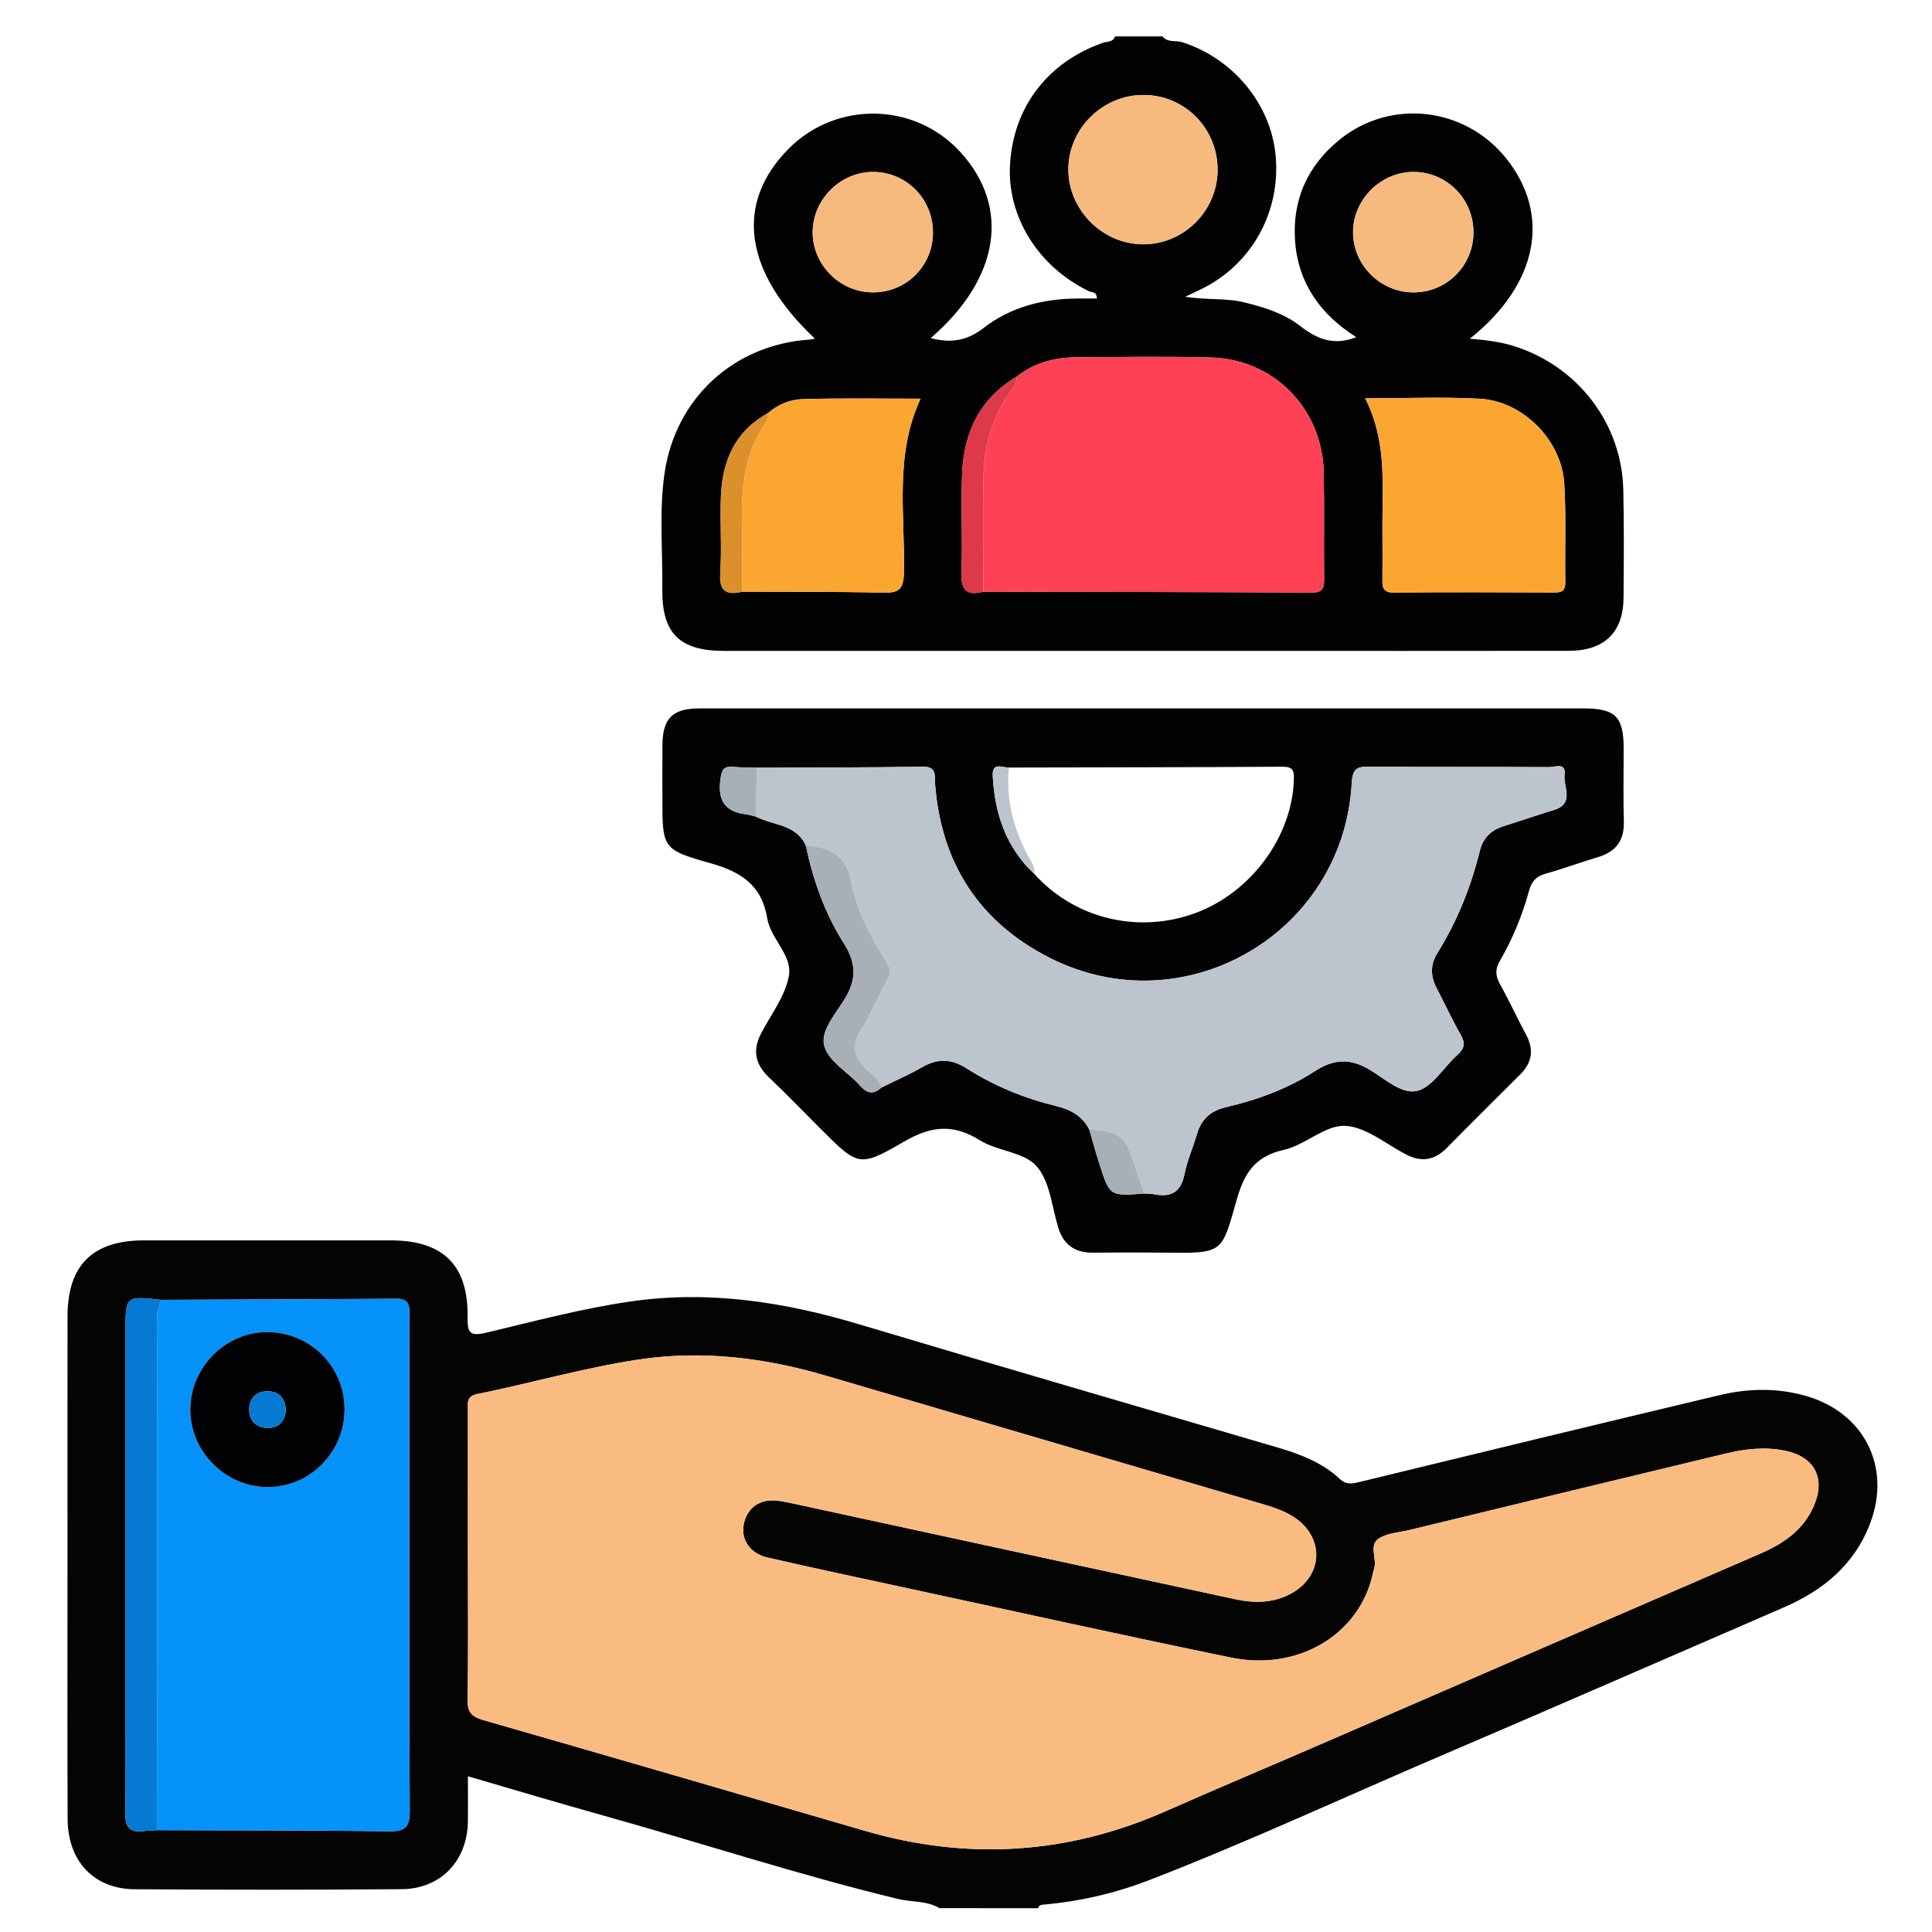 <?xml version="1.0" encoding="UTF-8"?>
<svg xmlns="http://www.w3.org/2000/svg" xmlns:xlink="http://www.w3.org/1999/xlink" version="1.1" id="Layer_1" x="0px" y="0px" width="85px" height="85px" viewBox="0 0 85 85" xml:space="preserve">
<g id="Layer_1_1_" display="none">
	<path display="inline" fill="#AB604B" d="M27.595,15.715V32.48H9.906V15.715c0-4.884,3.961-8.845,8.844-8.845   C23.602,6.87,27.595,10.805,27.595,15.715z"></path>
	<path display="inline" fill="#8B4F4F" d="M14.308,8.076c-2.629,1.533-4.401,4.376-4.401,7.639V32.48h4.401V8.076z"></path>
	<path display="inline" fill="#65B9FF" d="M51.619,24.02v6.113H29.776V24.02c0-2.837,2.304-5.142,5.142-5.142h11.566   C49.322,18.878,51.619,21.182,51.619,24.02z"></path>
	<path display="inline" fill="#3E7FFF" d="M34.917,18.876h1.393c-2.836,0-5.139,2.303-5.139,5.14v6.117h-1.394v-6.117   C29.778,21.179,32.081,18.876,34.917,18.876z"></path>
	<rect x="29.778" y="26.945" display="inline" fill="#FFAF93" width="4.372" height="3.188"></rect>
	<rect x="29.778" y="26.945" display="inline" fill="#EE8778" width="1.393" height="3.188"></rect>
	<rect x="47.25" y="27.942" display="inline" fill="#FFAF93" width="4.368" height="3.19"></rect>
	<path display="inline" fill="#F44AAF" d="M33.148,37.414v8.063H4.339v-8.063c0-3.742,3.039-6.781,6.782-6.781h15.256   C30.119,30.633,33.148,33.672,33.148,37.414z"></path>
	<path display="inline" fill="#E2429A" d="M11.12,30.63h1.838c-3.742,0-6.778,3.038-6.778,6.779v8.067H4.341v-8.067   C4.341,33.668,7.379,30.63,11.12,30.63z"></path>
	<rect x="4.34" y="41.271" display="inline" fill="#FFAF93" width="5.767" height="4.206"></rect>
	<rect x="4.34" y="41.271" display="inline" fill="#EE8778" width="1.839" height="4.206"></rect>
	<rect x="27.387" y="41.269" display="inline" fill="#FFAF93" width="5.763" height="4.208"></rect>
	<g display="inline">
		<path fill="#FFAF93" d="M43.545,17.228V19.5c0,2.513-3.059,3.793-4.843,2.008c-0.521-0.515-0.832-1.224-0.832-2.008v-2.272H43.545    z"></path>
		<path fill="#FFAF93" d="M45.906,6.854v6.916c0,2.871-2.327,5.198-5.198,5.198l0,0c-2.871,0-5.199-2.327-5.199-5.198V6.854H45.906z    "></path>
		<path fill="#FFAF93" d="M45.904,6.852v6.916c0,0.164-0.006,0.328-0.023,0.486c-0.018,0.229-0.059,0.451-0.111,0.673    c-0.521,2.319-2.588,4.041-5.059,4.041c-2.872,0-5.2-2.325-5.2-5.2V6.852H45.904z"></path>
		<path fill="#AB604B" d="M47.016,12.657V6.361c0,0,0.104-3.183-4.152-4.082c-4.975-1.052-5.344,1.21-5.344,1.21h-0.588    c-1.414,0-2.56,1.146-2.56,2.56v6.607h1.142v-3.51c0-1.185,0.96-2.145,2.145-2.145l0,0c0.096,0.071,1.065,1.418,3.03,1.418h4.48    c0.406,0,0.735,0.329,0.735,0.735v3.502L47.016,12.657L47.016,12.657z"></path>
		<path fill="#AB604B" d="M35.51,10.02v2.641h-1.142v-2.249C34.685,10.166,35.077,10.02,35.51,10.02z"></path>
		<path fill="#8B4F4F" d="M37.033,3.49H36.93c-1.414,0-2.56,1.146-2.56,2.56v6.607h1.142V9.146c0-0.966,0.643-1.771,1.521-2.04V3.49    z"></path>
		<path fill="#FFAF93" d="M47.734,12.433c0,1.02-0.816,1.836-1.836,1.836v-3.663C46.918,10.606,47.734,11.424,47.734,12.433z"></path>
		<path fill="#EE8778" d="M46.389,10.68c-0.156-0.043-0.318-0.074-0.49-0.074v3.663c0.172,0,0.334-0.03,0.49-0.073V10.68z     M39.584,21.489l0.022,0.021c0.415,0.415,0.947,0.703,1.554,0.785c-0.793,0.159-1.765-0.093-2.457-0.785    c-1.177-1.161-0.742-2.514-0.836-3.39c-1.542-1.015-2.354-2.657-2.354-4.352v0.503c-1.736,0-2.509-2.196-1.147-3.271    c0.318-0.251,0.711-0.392,1.147-0.392V9.15c0-0.962,0.629-1.776,1.51-2.05v6.668c0,2.632,1.942,4.777,4.411,5.137    c0.77-0.096,1.488-0.377,2.11-0.777v0.896c-1.051,0.557-2.234,0.764-3.124,0.695C39.481,19.675,38.926,20.822,39.584,21.489z"></path>
		<path fill="#EE8778" d="M41.119,13.069v0.742c0,0.252-0.204,0.456-0.456,0.456s-0.456-0.204-0.456-0.456v-0.742    c0-0.252,0.204-0.456,0.456-0.456C40.917,12.613,41.119,12.82,41.119,13.069z M39.079,15.438c0.163,0.749,0.828,1.309,1.625,1.309    s1.462-0.561,1.624-1.309H39.079z"></path>
		<path fill="#312E4B" d="M39.236,11.243c-0.244-1.121-1.852-1.122-2.096,0H39.236z M44.275,11.243    c-0.244-1.121-1.854-1.122-2.096,0H44.275z"></path>
	</g>
	<g display="inline">
		<path fill="#FFAF93" d="M22.132,27.657v2.702c0,1.867-1.519,3.378-3.371,3.378c-0.94,0-1.776-0.376-2.39-0.989    c-0.619-0.612-0.988-1.455-0.988-2.389v-2.702H22.132z"></path>
		<path fill="#FFAF93" d="M24.938,15.611v7.93c0,0.195-0.006,0.39-0.027,0.578c-0.021,0.271-0.069,0.536-0.133,0.801    c-1.059,4.717-6.949,6.436-10.391,2.994c-1.121-1.121-1.811-2.667-1.811-4.373v-7.93H24.938z"></path>
		<path fill="#FFAF93" d="M27.116,21.954c0,1.212-0.973,2.185-2.185,2.185v-4.357C26.144,19.781,27.116,20.754,27.116,21.954z"></path>
		<path fill="#EE8778" d="M25.515,19.869c-0.187-0.051-0.38-0.088-0.583-0.088v4.357c0.203,0,0.396-0.037,0.583-0.088V19.869z     M17.425,32.727l0.025,0.026c0.489,0.489,1.127,0.838,1.843,0.935c-0.175,0.034-0.349,0.052-0.532,0.052    c-0.943,0-1.782-0.384-2.385-0.986c-0.629-0.62-0.995-1.459-0.995-2.394v-1.642c-1.821-1.199-2.804-3.15-2.804-5.179l0.077,0.607    c-1.214,0-2.27-0.983-2.27-2.197c0-1.135,0.909-2.166,2.192-2.166v-4.175h1.799v7.931c0,3.167,2.337,5.694,5.249,6.113    c0.917-0.113,1.765-0.445,2.507-0.926v1.065c-1.235,0.66-2.644,0.911-3.712,0.829C17.302,30.569,16.639,31.932,17.425,32.727z"></path>
		<path fill="#EE8778" d="M19.246,23.41v0.883c0,0.301-0.242,0.543-0.542,0.543c-0.3,0-0.542-0.242-0.542-0.543V23.41    c0-0.3,0.242-0.542,0.542-0.542C19.007,22.868,19.246,23.114,19.246,23.41z M16.82,26.101c0.449,2.066,3.415,2.068,3.865,0H16.82z    "></path>
		<path fill="#312E4B" d="M17.007,21.444c-0.125-0.574-0.636-1.004-1.246-1.004c-0.612,0-1.122,0.43-1.247,1.004H17.007z M23,21.444    c-0.125-0.574-0.635-1.004-1.246-1.004c-0.611,0-1.121,0.43-1.246,1.004H23z"></path>
		<path fill="#AB604B" d="M25.346,15.129L25.346,15.129c0,2.035-1.65,3.685-3.686,3.685h-6.113c-2.035,0-3.686-1.649-3.686-3.685    l0,0"></path>
		<path fill="#8B4F4F" d="M14.287,15.129h-2.426c0,1.59,1.014,2.934,2.426,3.449V15.129z"></path>
	</g>
</g>
<g id="Layer_2" display="none">
	<path display="inline" fill="#E83D62" d="M82.23,70.102v12.896H48.127V70.102c0-4.433,3.598-8.027,8.027-8.027h18.061   C78.646,62.072,82.23,65.669,82.23,70.102L82.23,70.102z"></path>
	<path display="inline" fill="#CE2955" d="M56.152,62.07h2.177c-4.433,0.002-8.022,3.594-8.026,8.022v12.902H48.13v-12.9   C48.131,65.664,51.723,62.072,56.152,62.07L56.152,62.07z"></path>
	<path display="inline" fill="#FFAF93" d="M48.13,74.667h6.825v8.33H48.13V74.667z"></path>
	<path display="inline" fill="#FFAF93" d="M73.701,72.107h5.682v6.94h-5.682V72.107z M68.881,59.473v2.955   c0,3.271-3.979,4.934-6.299,2.612c-0.695-0.688-1.086-1.632-1.08-2.612v-2.955H68.881z"></path>
	<path display="inline" fill="#FFAF93" d="M73.313,43.298v10.798c0.049,4.483-3.545,8.157-8.026,8.206   c-4.479,0.052-8.157-3.544-8.206-8.026c-0.001-0.06-0.001-0.118,0-0.18V43.299L73.313,43.298L73.313,43.298z"></path>
	<path display="inline" fill="#FFAF93" d="M73.309,43.294v10.799c0,0.255-0.011,0.511-0.037,0.759   c-0.028,0.354-0.088,0.707-0.174,1.051c-0.832,3.691-4.113,6.313-7.897,6.311c-4.482,0.001-8.116-3.632-8.119-8.113   c0,0,0-0.002,0-0.005v-10.8L73.309,43.294L73.309,43.294z"></path>
	<path display="inline" fill="#AB604B" d="M75.041,52.359v-9.833c0,0,0.163-4.969-6.48-6.374c-7.768-1.643-8.347,1.89-8.347,1.89   h-0.917c-2.208,0-3.997,1.791-3.997,3.997v10.315h1.783v-5.48c0-1.852,1.499-3.35,3.349-3.35c0.102,0.074,1.699,2.216,4.729,2.216   h6.995c0.635,0,1.148,0.514,1.148,1.146v5.469h1.735L75.041,52.359L75.041,52.359z"></path>
	<path display="inline" fill="#AB604B" d="M57.079,48.24v4.123h-1.782v-3.51C55.807,48.455,56.436,48.239,57.079,48.24z"></path>
	<path display="inline" fill="#8B4F4F" d="M59.457,38.045h-0.16c-2.207,0-3.997,1.79-3.997,3.997v10.317h1.783v-5.482   c0-1.508,1.003-2.766,2.374-3.186V38.045z"></path>
	<path display="inline" fill="#FFAF93" d="M76.166,52.009c0.006,1.578-1.27,2.863-2.848,2.868c-0.006,0-0.012,0-0.021,0v-5.719   c1.576-0.008,2.86,1.266,2.866,2.842C76.166,52.003,76.166,52.006,76.166,52.009z"></path>
	<path display="inline" fill="#EE8778" d="M74.063,49.271c-0.246-0.071-0.504-0.111-0.764-0.113v5.719   c0.266,0,0.52-0.047,0.764-0.115V49.271z M63.441,66.146l0.033,0.035c0.65,0.666,1.506,1.096,2.428,1.226   c-1.238,0.25-2.758-0.146-3.836-1.226c-0.842-0.828-1.313-1.964-1.308-3.145v-2.146c-2.301-1.496-3.684-4.055-3.676-6.797v0.785   c-1.586,0.004-2.873-1.277-2.878-2.861c0-0.007,0-0.011,0-0.016c0-0.9,0.427-1.71,1.086-2.229c0.512-0.402,1.143-0.619,1.792-0.612   v-2.276c0-1.503,0.979-2.773,2.354-3.201v10.412c0,4.103,3.024,7.459,6.891,8.021c1.175-0.152,2.3-0.567,3.293-1.212V62.3   c-1.641,0.87-3.484,1.193-4.877,1.087c-1.469-0.068-2.335,1.721-1.307,2.764v-0.004H63.441L63.441,66.146z"></path>
	<path display="inline" fill="#EE8778" d="M65.838,53.003v1.158c0,0.396-0.32,0.713-0.714,0.713s-0.712-0.317-0.712-0.713v-1.158   c0-0.394,0.318-0.713,0.712-0.713S65.838,52.609,65.838,53.003z M62.65,56.701c0.31,1.4,1.695,2.287,3.096,1.979   c0.988-0.218,1.762-0.99,1.979-1.979H62.65z"></path>
	<path display="inline" fill="#312E4B" d="M62.896,50.148c-0.199-0.901-1.096-1.476-1.998-1.274   c-0.637,0.142-1.135,0.638-1.275,1.274H62.896z M70.764,50.148c-0.199-0.901-1.093-1.476-1.996-1.274   c-0.638,0.142-1.135,0.638-1.273,1.274H70.764z"></path>
</g>
<path fill-rule="evenodd" clip-rule="evenodd" fill="#040403" d="M41.333,83.951c-0.564-0.336-1.221-0.259-1.829-0.406  c-4.392-1.062-8.683-2.474-13.031-3.689c-1.95-0.544-3.889-1.126-5.887-1.708c0,0.713,0.008,1.354-0.001,1.996  c-0.025,1.725-1.193,2.96-2.918,2.972c-3.912,0.031-7.825,0.029-11.737,0.003c-1.798-0.011-2.947-1.231-2.955-3.097  c-0.016-3.778-0.005-7.558-0.005-11.336c0-3.592-0.003-7.183,0.001-10.773c0.002-2.249,1.102-3.34,3.362-3.342  c3.618-0.003,7.235-0.002,10.853,0c2.309,0.002,3.419,1.085,3.386,3.382c-0.01,0.666,0.08,0.854,0.815,0.681  c2.105-0.501,4.202-1.062,6.349-1.374c3.436-0.5,6.763,0.015,10.06,1.003c6.141,1.837,12.299,3.627,18.452,5.432  c0.983,0.29,1.93,0.658,2.691,1.368c0.287,0.269,0.544,0.219,0.876,0.137c5.271-1.282,10.544-2.561,15.822-3.816  c1.264-0.302,2.545-0.335,3.813,0.03c2.559,0.732,3.776,3.117,2.827,5.611c-0.688,1.815-2.064,2.944-3.802,3.696  c-4.976,2.152-9.941,4.327-14.926,6.458c-4.321,1.848-8.585,3.832-12.968,5.53c-1.501,0.581-3.065,0.946-4.674,1.085  c-0.112,0.01-0.206,0.029-0.232,0.158C44.229,83.951,42.781,83.951,41.333,83.951z M6.925,80.519  c3.401,0.013,6.802,0.003,10.203,0.049c0.715,0.011,0.902-0.209,0.899-0.911c-0.028-5.33-0.015-10.659-0.015-15.991  c0-1.928-0.005-3.856,0.004-5.786c0.002-0.408-0.006-0.743-0.564-0.74c-3.454,0.023-6.908,0.035-10.361,0.048  c-1.568-0.173-1.568-0.173-1.568,1.374c0,5.222,0,10.443,0,15.665c0,1.847,0.015,3.695-0.009,5.543  c-0.007,0.575,0.158,0.873,0.774,0.793C6.498,80.535,6.712,80.533,6.925,80.519z M20.586,68.41c0,2.116,0.024,4.234-0.016,6.352  c-0.011,0.568,0.173,0.766,0.703,0.918c5.601,1.607,11.194,3.241,16.788,4.872c4.523,1.318,8.934,1.033,13.246-0.875  c2.299-1.016,4.615-1.989,6.92-2.989c6.399-2.774,12.798-5.558,19.2-8.327c1.041-0.448,1.929-1.05,2.386-2.134  c0.51-1.21,0.006-2.135-1.264-2.398c-0.891-0.185-1.764-0.085-2.626,0.122c-4.629,1.11-9.254,2.234-13.879,3.356  c-0.467,0.111-0.999,0.135-1.382,0.382c-0.459,0.296-0.061,0.895-0.209,1.337c-0.035,0.1-0.051,0.208-0.076,0.313  c-0.631,2.609-3.287,4.191-6.221,3.588c-4.741-0.975-9.469-2.021-14.201-3.044c-2.066-0.445-4.132-0.885-6.192-1.358  c-0.806-0.187-1.204-0.843-1.024-1.544c0.188-0.733,0.789-1.082,1.609-0.937c0.21,0.038,0.421,0.078,0.63,0.124  c6.456,1.398,12.912,2.802,19.37,4.192c0.825,0.179,1.653,0.175,2.427-0.236c1.447-0.771,1.521-2.477,0.153-3.375  c-0.479-0.314-1.02-0.469-1.557-0.627c-6.334-1.865-12.67-3.719-19.002-5.587c-2.732-0.807-5.498-1.146-8.332-0.711  c-2.382,0.363-4.699,1.036-7.058,1.513c-0.468,0.095-0.395,0.409-0.394,0.723C20.587,64.176,20.586,66.292,20.586,68.41z"></path>
<path fill-rule="evenodd" clip-rule="evenodd" fill="#030202" d="M51.145,1.603c0.229,0.287,0.585,0.162,0.874,0.255  c2.229,0.717,3.891,2.709,4.103,4.982c0.225,2.419-0.99,4.686-3.111,5.8c-0.233,0.123-0.474,0.228-0.864,0.415  c0.967,0.154,1.803,0.048,2.61,0.251c0.868,0.218,1.725,0.477,2.423,1.02c0.739,0.577,1.478,0.906,2.49,0.506  c-1.544-0.968-2.538-2.337-2.688-4.175c-0.147-1.833,0.532-3.368,1.967-4.523c2.251-1.811,5.513-1.423,7.319,0.837  c1.987,2.486,1.398,5.542-1.603,7.932c0.728,0.057,1.37,0.139,1.992,0.34c2.779,0.897,4.692,3.395,4.761,6.302  c0.036,1.581,0.022,3.163,0.012,4.744c-0.011,1.536-0.842,2.343-2.417,2.345c-4.879,0.007-9.758,0.003-14.637,0.003  c-7.505,0-15.01,0-22.516,0c-1.958,0-2.744-0.767-2.721-2.715c0.019-1.686-0.144-3.381,0.092-5.059  c0.47-3.336,3.049-5.703,6.395-5.924c0.071-0.005,0.142-0.025,0.226-0.041c-3.132-2.948-3.54-5.961-1.145-8.364  c2.098-2.105,5.542-2.036,7.542,0.152c2.223,2.432,1.731,5.573-1.302,8.19c0.863,0.22,1.573,0.14,2.33-0.449  c1.188-0.922,2.627-1.29,4.143-1.293c0.28-0.001,0.56,0,0.841,0c-0.008-0.312-0.229-0.262-0.354-0.323  c-2.237-1.081-3.613-3.295-3.47-5.6c0.157-2.519,1.672-4.484,4.086-5.328c0.182-0.064,0.446-0.017,0.531-0.28  C49.751,1.603,50.446,1.603,51.145,1.603z M33.779,18.181c-1.438,0.793-2,2.096-2.062,3.65c-0.045,1.123,0.045,2.253-0.029,3.374  c-0.053,0.809,0.259,0.996,0.962,0.827c2.062,0.01,4.124-0.009,6.183,0.044c0.705,0.018,0.921-0.138,0.937-0.896  c0.049-2.547-0.427-5.149,0.731-7.639c-1.779,0-3.484-0.031-5.188,0.018C34.764,17.575,34.219,17.796,33.779,18.181z M43.266,26.032  c4.815,0.01,9.629,0.011,14.444,0.039c0.512,0.002,0.547-0.227,0.545-0.628c-0.018-1.551,0.014-3.104-0.017-4.654  c-0.053-2.799-2.186-4.989-4.971-5.062c-1.978-0.051-3.959-0.021-5.938-0.007c-0.954,0.007-1.847,0.251-2.609,0.86  c-1.615,0.955-2.315,2.446-2.39,4.246c-0.061,1.436,0.029,2.878-0.031,4.313C42.265,25.917,42.483,26.233,43.266,26.032z   M60.063,17.524c0.786,1.551,0.787,3.102,0.765,4.659c-0.018,1.098,0.006,2.197-0.009,3.296c-0.005,0.368,0.029,0.595,0.503,0.591  c2.357-0.021,4.718-0.015,7.075-0.003c0.341,0.001,0.475-0.094,0.47-0.453c-0.024-1.446,0.041-2.898-0.046-4.339  c-0.115-1.905-1.818-3.629-3.714-3.732C63.48,17.454,61.845,17.524,60.063,17.524z M53.569,7.484  c0.01-1.815-1.424-3.286-3.225-3.306c-1.823-0.021-3.352,1.487-3.341,3.294c0.012,1.779,1.508,3.27,3.288,3.276  C52.079,10.754,53.56,9.279,53.569,7.484z M64.826,10.233c0.007-1.469-1.163-2.66-2.623-2.668c-1.442-0.008-2.666,1.2-2.675,2.638  c-0.009,1.443,1.194,2.654,2.644,2.661C63.638,12.873,64.818,11.702,64.826,10.233z M41.046,10.236  c0.007-1.471-1.158-2.661-2.617-2.671c-1.441-0.01-2.662,1.193-2.674,2.636c-0.013,1.441,1.191,2.655,2.639,2.662  C39.865,12.87,41.038,11.709,41.046,10.236z"></path>
<path fill-rule="evenodd" clip-rule="evenodd" fill="#030303" d="M50.296,31.167c6.458,0,12.915,0,19.374,0  c1.397,0,1.761,0.361,1.764,1.745c0.003,1.072-0.025,2.145,0.009,3.216c0.028,0.858-0.355,1.352-1.158,1.589  c-0.768,0.228-1.521,0.508-2.293,0.724c-0.408,0.115-0.61,0.342-0.72,0.743c-0.294,1.087-0.724,2.125-1.288,3.098  c-0.218,0.373-0.185,0.669,0.017,1.032c0.403,0.724,0.749,1.479,1.141,2.208c0.352,0.657,0.265,1.228-0.258,1.748  c-1.082,1.078-2.167,2.153-3.239,3.242c-0.52,0.527-1.09,0.629-1.746,0.298c-0.906-0.458-1.8-1.237-2.724-1.277  c-0.878-0.038-1.756,0.851-2.694,1.057c-1.259,0.278-1.736,1.021-2.063,2.165c-0.681,2.395-0.572,2.389-3.194,2.356  c-1.045-0.011-2.09-0.009-3.136,0.001c-0.802,0.008-1.304-0.348-1.538-1.128c-0.276-0.921-0.366-2.031-0.952-2.685  c-0.556-0.621-1.718-0.648-2.491-1.133c-1.182-0.738-2.156-0.627-3.343,0.066c-1.971,1.149-2.023,1.063-3.656-0.564  c-0.76-0.757-1.501-1.532-2.278-2.268c-0.612-0.58-0.731-1.202-0.339-1.947c0.436-0.827,1.052-1.628,1.216-2.51  c0.169-0.907-0.803-1.634-0.953-2.548c-0.24-1.459-1.165-2.045-2.51-2.421c-2.124-0.593-2.101-0.675-2.101-2.887  c0-0.777-0.007-1.554,0.002-2.331c0.014-1.155,0.45-1.587,1.618-1.588C37.273,31.165,43.784,31.167,50.296,31.167z M44.389,33.769  c-0.299,0.013-0.748-0.27-0.712,0.385c0.09,1.656,0.587,3.134,1.83,4.297c1.776,1.975,4.587,2.651,7.105,1.712  c2.445-0.911,4.239-3.367,4.313-5.865c0.011-0.389-0.036-0.568-0.496-0.566C52.416,33.758,48.402,33.76,44.389,33.769z   M47.924,49.692c0.148,0.512,0.287,1.025,0.449,1.53c0.451,1.406,0.456,1.405,1.977,1.287c0.159,0.012,0.321,0.011,0.479,0.04  c0.73,0.135,1.134-0.135,1.284-0.893c0.119-0.599,0.376-1.168,0.547-1.757c0.19-0.656,0.6-1.028,1.271-1.186  c1.386-0.325,2.724-0.812,3.921-1.588c0.813-0.527,1.529-0.579,2.378-0.08c0.681,0.4,1.442,1.122,2.128,0.946  c0.675-0.173,1.162-1.044,1.76-1.578c0.31-0.276,0.362-0.509,0.15-0.881c-0.385-0.673-0.707-1.379-1.066-2.067  c-0.27-0.518-0.277-1.027,0.032-1.524c0.868-1.398,1.479-2.904,1.87-4.499c0.143-0.582,0.498-0.921,1.052-1.096  c0.739-0.232,1.474-0.486,2.214-0.712c0.926-0.283,0.396-1.027,0.466-1.553c0.075-0.555-0.442-0.328-0.699-0.33  c-2.626-0.018-5.252,0.004-7.876-0.023c-0.556-0.006-0.753,0.082-0.789,0.717c-0.364,6.625-7.36,10.692-13.281,7.699  c-3.109-1.572-4.787-4.171-5.052-7.662c-0.026-0.347,0.092-0.76-0.533-0.75c-2.437,0.037-4.874,0.034-7.311,0.045  c-0.347-0.012-0.695-0.008-1.04-0.04c-0.424-0.04-0.502,0.146-0.558,0.547c-0.124,0.902,0.175,1.418,1.096,1.538  c0.159,0.021,0.313,0.07,0.47,0.106c0.748,0.389,1.758,0.325,2.188,1.265c0.322,1.528,0.839,2.993,1.675,4.31  c0.52,0.818,0.579,1.525,0.08,2.376c-0.399,0.681-1.123,1.441-0.942,2.132c0.176,0.676,1.049,1.157,1.58,1.756  c0.317,0.358,0.597,0.391,0.939,0.077c0.598-0.296,1.213-0.561,1.79-0.894c0.676-0.391,1.284-0.376,1.947,0.048  c1.224,0.781,2.563,1.326,3.97,1.669C47.133,48.825,47.618,49.108,47.924,49.692z"></path>
<path fill-rule="evenodd" clip-rule="evenodd" fill="#F9BB7F" d="M20.586,68.41c0-2.118,0.001-4.234,0-6.352  c0-0.313-0.074-0.628,0.394-0.723c2.358-0.477,4.675-1.149,7.058-1.513c2.833-0.436,5.599-0.096,8.332,0.711  c6.333,1.868,12.668,3.722,19.002,5.587c0.537,0.158,1.078,0.313,1.557,0.627c1.368,0.898,1.294,2.604-0.153,3.375  c-0.773,0.411-1.602,0.415-2.427,0.236c-6.458-1.391-12.914-2.794-19.37-4.192c-0.209-0.046-0.42-0.086-0.63-0.124  c-0.82-0.146-1.42,0.203-1.609,0.937c-0.18,0.701,0.219,1.357,1.024,1.544c2.06,0.474,4.126,0.913,6.192,1.358  c4.732,1.022,9.459,2.069,14.201,3.044c2.934,0.604,5.59-0.979,6.221-3.588c0.025-0.104,0.041-0.213,0.076-0.313  c0.148-0.442-0.25-1.041,0.209-1.337c0.383-0.247,0.915-0.271,1.382-0.382c4.625-1.122,9.25-2.246,13.879-3.356  c0.862-0.207,1.735-0.307,2.626-0.122c1.27,0.264,1.773,1.188,1.264,2.398c-0.457,1.084-1.345,1.686-2.386,2.134  c-6.402,2.77-12.801,5.553-19.2,8.327c-2.305,1-4.621,1.974-6.92,2.989c-4.313,1.908-8.723,2.193-13.246,0.875  c-5.594-1.631-11.187-3.265-16.788-4.872c-0.53-0.152-0.713-0.35-0.703-0.918C20.611,72.645,20.586,70.526,20.586,68.41z"></path>
<path fill-rule="evenodd" clip-rule="evenodd" fill="#0592FA" d="M7.09,57.187c3.454-0.013,6.908-0.024,10.361-0.048  c0.559-0.003,0.566,0.332,0.564,0.74c-0.009,1.93-0.004,3.858-0.004,5.786c0,5.332-0.013,10.661,0.015,15.991  c0.003,0.702-0.184,0.922-0.899,0.911c-3.4-0.046-6.802-0.036-10.203-0.049c-0.004-7.494-0.006-14.987-0.017-22.48  C6.908,57.733,6.965,57.457,7.09,57.187z M15.159,61.986c-0.012-1.87-1.498-3.358-3.372-3.378c-1.861-0.021-3.431,1.558-3.416,3.434  c0.014,1.84,1.546,3.37,3.39,3.385C13.628,65.441,15.171,63.88,15.159,61.986z"></path>
<path fill-rule="evenodd" clip-rule="evenodd" fill="#057AD2" d="M7.09,57.187c-0.125,0.271-0.182,0.547-0.181,0.852  c0.01,7.493,0.013,14.986,0.017,22.48c-0.213,0.015-0.428,0.017-0.639,0.043c-0.617,0.08-0.782-0.218-0.774-0.793  c0.024-1.848,0.009-3.696,0.009-5.543c0-5.222,0-10.443,0-15.665C5.521,57.014,5.521,57.014,7.09,57.187z"></path>
<path fill-rule="evenodd" clip-rule="evenodd" fill="#FE4155" d="M44.72,16.581c0.763-0.609,1.655-0.853,2.609-0.86  c1.979-0.014,3.961-0.044,5.938,0.007c2.785,0.072,4.918,2.262,4.971,5.062c0.03,1.551-0.001,3.103,0.017,4.654  c0.002,0.401-0.033,0.63-0.545,0.628c-4.815-0.028-9.629-0.029-14.444-0.039c-0.001-1.739-0.04-3.479,0.009-5.216  c0.037-1.298,0.412-2.522,1.184-3.59C44.605,17.022,44.732,16.837,44.72,16.581z"></path>
<path fill-rule="evenodd" clip-rule="evenodd" fill="#FCA632" d="M60.063,17.524c1.781,0,3.417-0.07,5.044,0.018  c1.896,0.104,3.599,1.827,3.714,3.732c0.087,1.441,0.021,2.893,0.046,4.339c0.005,0.359-0.129,0.455-0.47,0.453  c-2.357-0.011-4.718-0.018-7.075,0.003c-0.474,0.004-0.508-0.223-0.503-0.591c0.015-1.099-0.009-2.198,0.009-3.296  C60.851,20.625,60.85,19.075,60.063,17.524z"></path>
<path fill-rule="evenodd" clip-rule="evenodd" fill="#FCA632" d="M33.779,18.181c0.439-0.385,0.984-0.606,1.535-0.622  c1.704-0.048,3.409-0.018,5.188-0.018c-1.158,2.489-0.682,5.091-0.731,7.639c-0.015,0.758-0.232,0.914-0.937,0.896  c-2.06-0.053-4.122-0.035-6.183-0.044c-0.001-1.015,0.013-2.031-0.008-3.045c-0.032-1.57,0.108-3.089,1.066-4.418  C33.779,18.473,33.758,18.312,33.779,18.181z"></path>
<path fill-rule="evenodd" clip-rule="evenodd" fill="#F6B97E" d="M53.569,7.484c-0.01,1.795-1.49,3.27-3.277,3.264  c-1.78-0.006-3.276-1.497-3.288-3.276c-0.011-1.808,1.518-3.316,3.341-3.294C52.146,4.199,53.579,5.669,53.569,7.484z"></path>
<path fill-rule="evenodd" clip-rule="evenodd" fill="#F6B97E" d="M64.826,10.233c-0.008,1.469-1.188,2.64-2.654,2.631  c-1.449-0.007-2.652-1.218-2.644-2.661c0.009-1.438,1.232-2.646,2.675-2.638C63.663,7.573,64.833,8.764,64.826,10.233z"></path>
<path fill-rule="evenodd" clip-rule="evenodd" fill="#F6B97E" d="M41.046,10.236c-0.008,1.473-1.181,2.634-2.652,2.627  c-1.448-0.007-2.652-1.221-2.639-2.662c0.012-1.442,1.233-2.646,2.674-2.636C39.888,7.575,41.053,8.765,41.046,10.236z"></path>
<path fill-rule="evenodd" clip-rule="evenodd" fill="#DD394A" d="M44.72,16.581c0.013,0.256-0.114,0.442-0.262,0.646  c-0.771,1.068-1.146,2.292-1.184,3.59c-0.049,1.737-0.01,3.477-0.009,5.216c-0.783,0.201-1-0.115-0.967-0.893  c0.061-1.436-0.029-2.877,0.031-4.313C42.405,19.027,43.104,17.535,44.72,16.581z"></path>
<path fill-rule="evenodd" clip-rule="evenodd" fill="#DB902B" d="M33.779,18.181c-0.021,0.131,0,0.292-0.07,0.388  c-0.958,1.329-1.098,2.848-1.066,4.418c0.021,1.015,0.006,2.03,0.008,3.045c-0.703,0.169-1.015-0.018-0.962-0.827  c0.074-1.121-0.017-2.251,0.029-3.374C31.779,20.277,32.342,18.974,33.779,18.181z"></path>
<path fill-rule="evenodd" clip-rule="evenodd" fill="#BCC5CD" d="M33.293,33.778c2.437-0.012,4.875-0.009,7.311-0.045  c0.625-0.009,0.507,0.404,0.533,0.75c0.265,3.491,1.943,6.09,5.052,7.662c5.921,2.993,12.917-1.074,13.281-7.699  c0.036-0.635,0.233-0.723,0.789-0.717c2.624,0.027,5.25,0.005,7.876,0.023c0.257,0.002,0.774-0.226,0.699,0.33  c-0.069,0.526,0.46,1.27-0.466,1.553c-0.74,0.226-1.475,0.479-2.214,0.712c-0.554,0.175-0.909,0.515-1.052,1.096  c-0.392,1.595-1.002,3.101-1.87,4.499c-0.31,0.497-0.302,1.006-0.032,1.524c0.359,0.688,0.682,1.395,1.066,2.067  c0.212,0.372,0.159,0.604-0.15,0.881c-0.598,0.534-1.085,1.405-1.76,1.578c-0.686,0.176-1.447-0.546-2.128-0.946  c-0.849-0.499-1.564-0.447-2.378,0.08c-1.197,0.776-2.535,1.263-3.921,1.588c-0.672,0.157-1.081,0.529-1.271,1.186  c-0.171,0.589-0.428,1.158-0.547,1.757c-0.15,0.758-0.554,1.027-1.284,0.893c-0.157-0.029-0.319-0.028-0.479-0.04  c-0.155-0.447-0.315-0.893-0.465-1.341c-0.404-1.211-0.635-1.387-1.961-1.477c-0.306-0.584-0.791-0.867-1.436-1.023  c-1.406-0.343-2.746-0.888-3.97-1.669c-0.663-0.424-1.271-0.438-1.947-0.048c-0.577,0.333-1.192,0.598-1.79,0.894  c-0.107-0.356-0.411-0.555-0.655-0.791c-0.531-0.517-0.718-1.019-0.261-1.727c0.46-0.711,0.759-1.525,1.195-2.257  c0.205-0.342,0.063-0.547-0.09-0.79c-0.687-1.087-1.286-2.243-1.527-3.492c-0.233-1.209-0.969-1.518-1.995-1.595  c-0.43-0.94-1.44-0.876-2.188-1.266C33.272,35.212,33.282,34.495,33.293,33.778z"></path>
<path fill-rule="evenodd" clip-rule="evenodd" fill="#A8B0B7" d="M35.449,37.194c1.026,0.078,1.762,0.386,1.995,1.595  c0.241,1.249,0.84,2.405,1.527,3.492c0.153,0.243,0.294,0.447,0.09,0.79c-0.436,0.731-0.734,1.546-1.195,2.257  c-0.457,0.708-0.271,1.21,0.261,1.727c0.244,0.236,0.548,0.435,0.655,0.791c-0.342,0.313-0.622,0.281-0.939-0.077  c-0.531-0.599-1.404-1.08-1.58-1.756c-0.18-0.69,0.543-1.451,0.942-2.132c0.499-0.852,0.44-1.559-0.08-2.376  C36.289,40.187,35.771,38.723,35.449,37.194z"></path>
<path fill-rule="evenodd" clip-rule="evenodd" fill="#A8B0B7" d="M47.924,49.692c1.326,0.09,1.557,0.266,1.961,1.477  c0.149,0.448,0.31,0.894,0.465,1.341c-1.521,0.118-1.525,0.119-1.977-1.287C48.211,50.718,48.072,50.204,47.924,49.692z"></path>
<path fill-rule="evenodd" clip-rule="evenodd" fill="#A8B0B7" d="M33.293,33.778c-0.011,0.717-0.021,1.434-0.032,2.15  c-0.156-0.036-0.311-0.084-0.47-0.105c-0.921-0.12-1.22-0.636-1.096-1.538c0.055-0.401,0.134-0.587,0.558-0.547  C32.598,33.771,32.946,33.767,33.293,33.778z"></path>
<path fill-rule="evenodd" clip-rule="evenodd" fill="#BCC5CD" d="M44.389,33.769c-0.149,1.499,0.245,2.871,0.992,4.156  c0.097,0.168,0.142,0.336,0.126,0.526c-1.243-1.163-1.74-2.641-1.83-4.297C43.641,33.499,44.09,33.782,44.389,33.769z"></path>
<path fill-rule="evenodd" clip-rule="evenodd" fill="#000204" d="M15.159,61.986c0.013,1.894-1.53,3.455-3.397,3.44  c-1.844-0.015-3.376-1.545-3.39-3.385c-0.015-1.876,1.555-3.455,3.416-3.434C13.661,58.628,15.147,60.116,15.159,61.986z   M12.573,62.041c-0.015-0.528-0.303-0.823-0.791-0.832c-0.49-0.008-0.812,0.297-0.819,0.795c-0.008,0.499,0.319,0.808,0.799,0.819  C12.246,62.834,12.544,62.542,12.573,62.041z"></path>
<path fill-rule="evenodd" clip-rule="evenodd" fill="#057AD2" d="M12.573,62.041c-0.028,0.501-0.327,0.793-0.812,0.782  c-0.479-0.012-0.807-0.32-0.799-0.819c0.008-0.498,0.33-0.803,0.819-0.795C12.27,61.218,12.558,61.513,12.573,62.041z"></path>
</svg>
